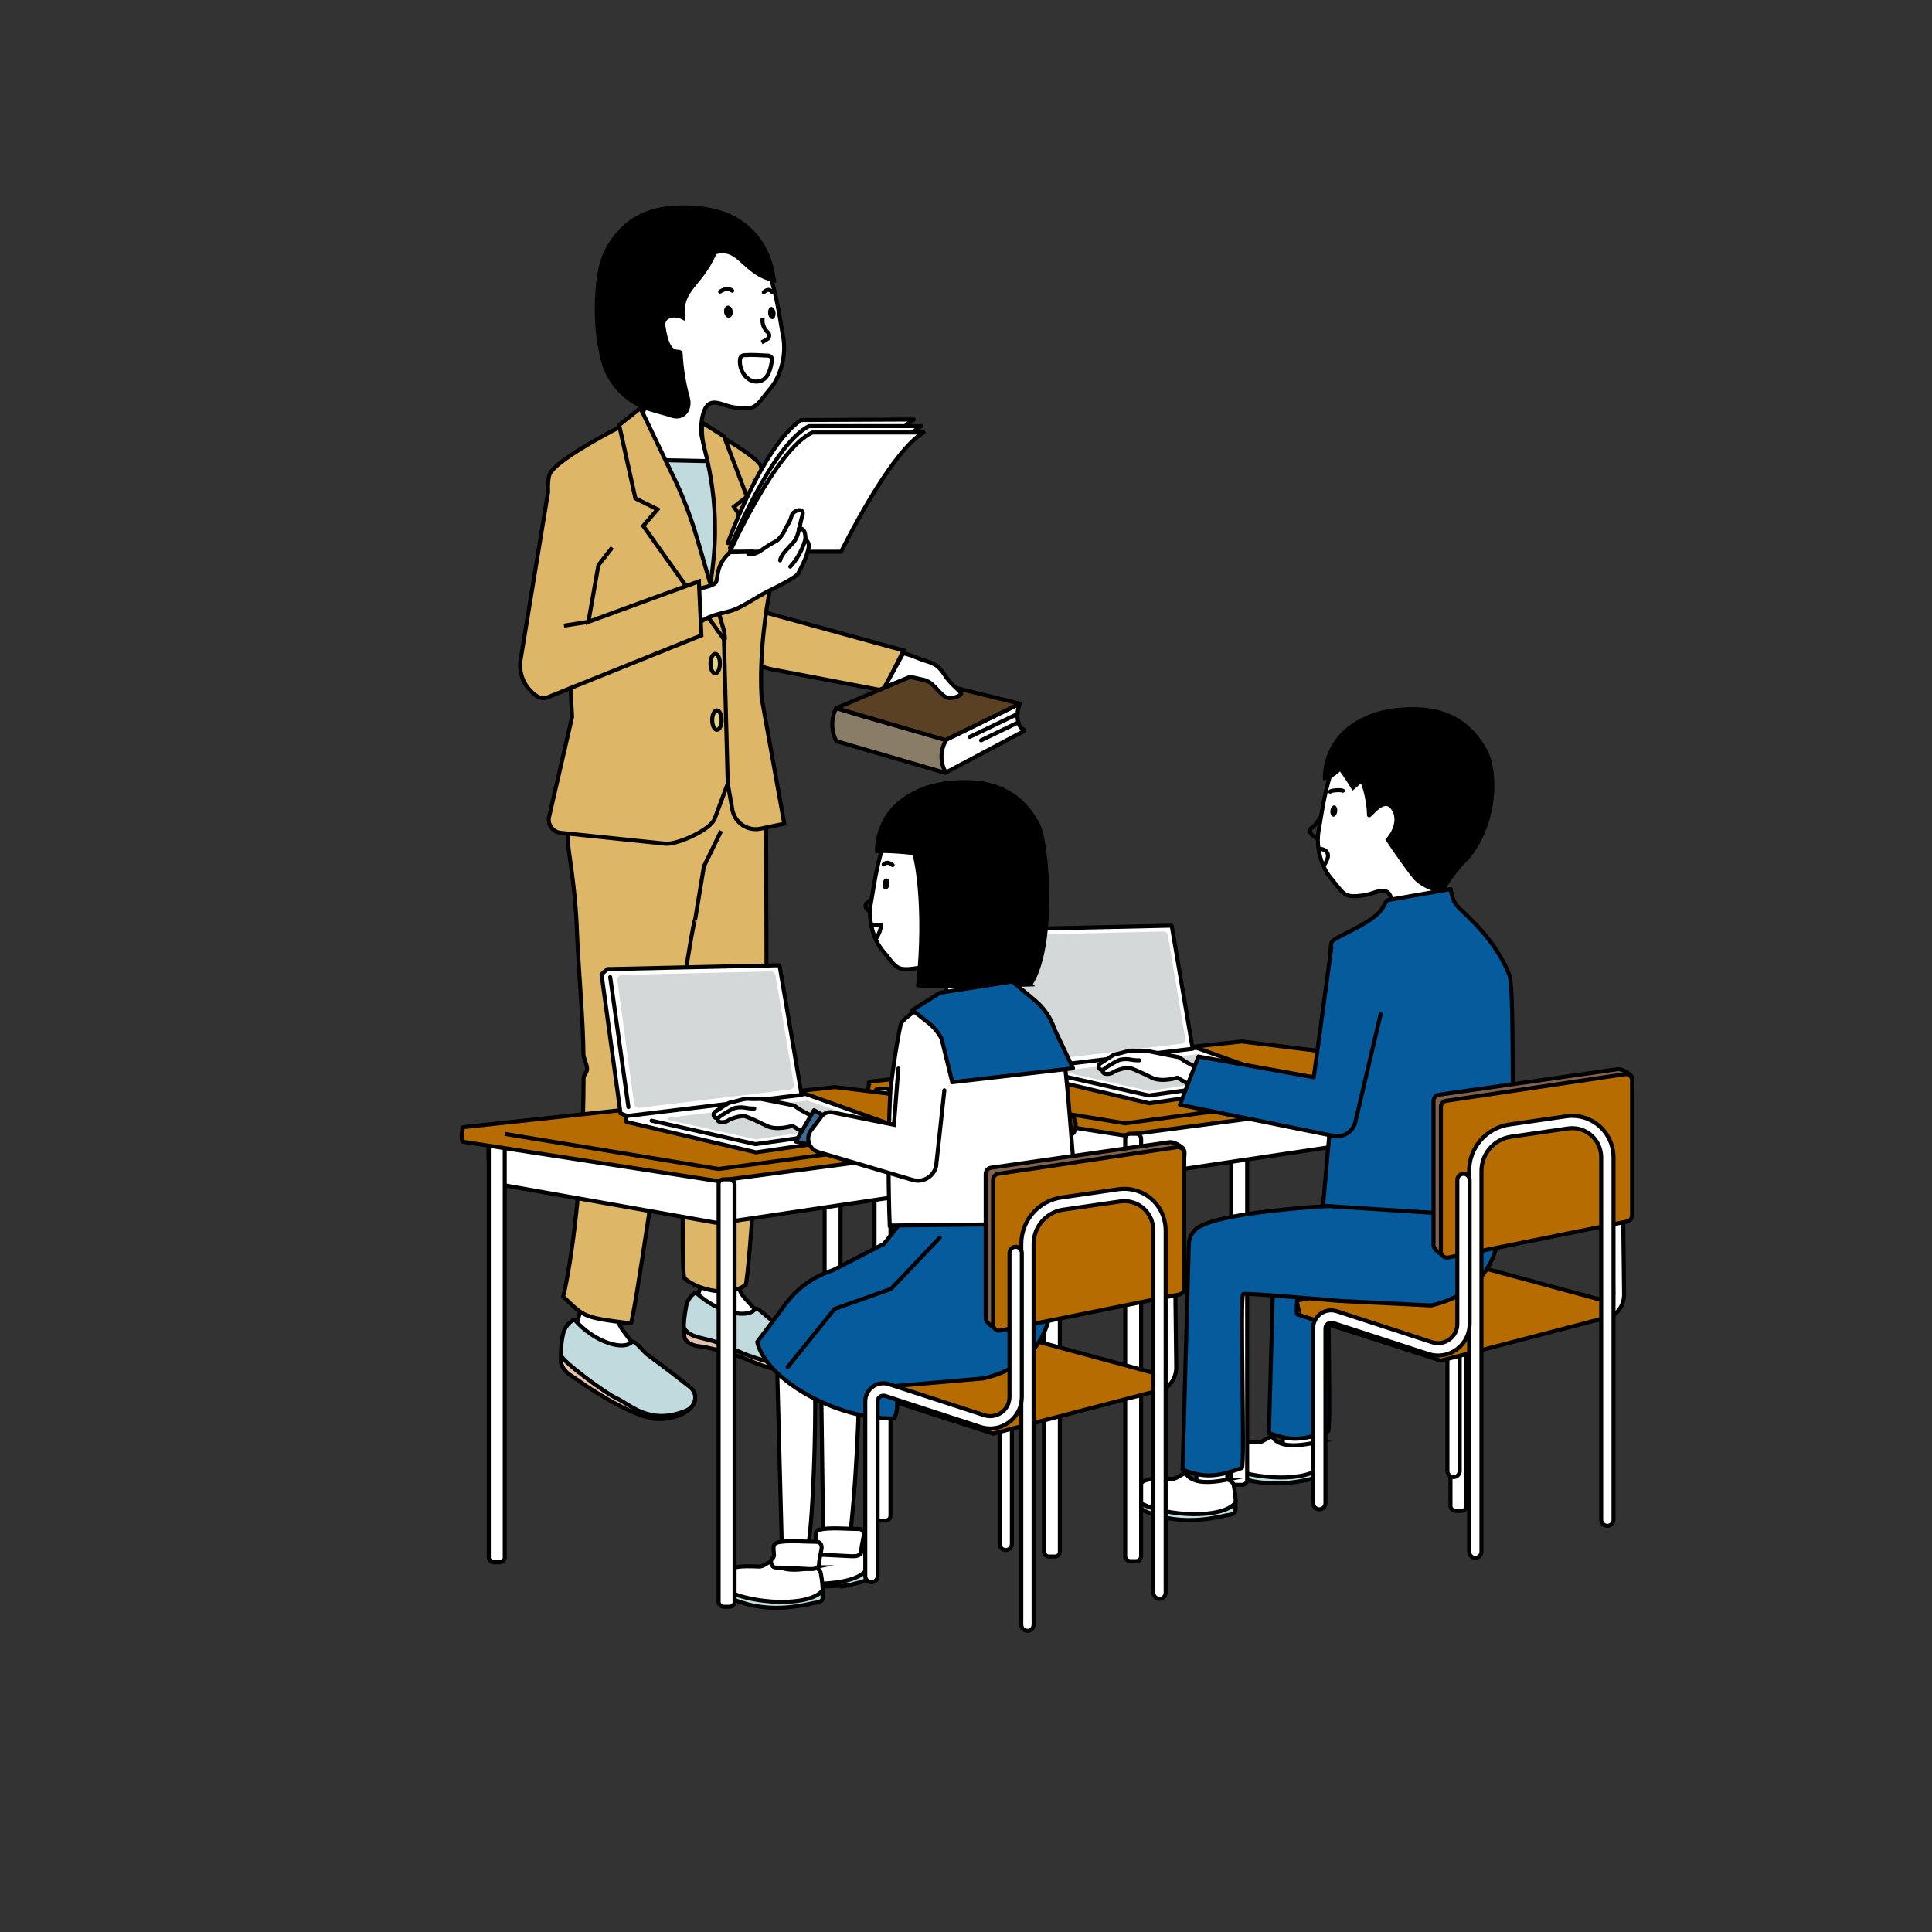 <?xml version="1.0" encoding="UTF-8"?>
<svg id="_歴史" data-name="歴史" xmlns="http://www.w3.org/2000/svg" viewBox="0 0 960 960">
  <rect x="0" y="0" width="960" height="960" fill="#333333" stroke="none"/>
  <defs>
    <style>
      .cls-1, .cls-2, .cls-3, .cls-4, .cls-5, .cls-6, .cls-7, .cls-8, .cls-9, .cls-10, .cls-11, .cls-12, .cls-13, .cls-14, .cls-15, .cls-16, .cls-17, .cls-18, .cls-19, .cls-20 {
        stroke: #000;
        stroke-width: 2px;
      }

      .cls-1, .cls-2, .cls-3, .cls-5, .cls-6, .cls-8, .cls-9, .cls-10, .cls-12, .cls-15, .cls-16, .cls-18 {
        stroke-miterlimit: 10;
      }

      .cls-1, .cls-2, .cls-4, .cls-7, .cls-11, .cls-13, .cls-14, .cls-20 {
        stroke-linecap: round;
      }

      .cls-1, .cls-7, .cls-15 {
        fill: none;
      }

      .cls-2, .cls-4, .cls-10, .cls-17 {
        fill: #fff;
      }

      .cls-4, .cls-7, .cls-11, .cls-13, .cls-14, .cls-17, .cls-19, .cls-20 {
        stroke-linejoin: round;
      }

      .cls-5, .cls-19 {
        fill: #e5c0ac;
      }

      .cls-6 {
        fill: #7f614c;
      }

      .cls-21 {
        fill: #d4d8d9;
      }

      .cls-8 {
        fill: #ddb668;
      }

      .cls-9 {
        fill: #bce1e2;
      }

      .cls-11 {
        fill: #055b9b;
      }

      .cls-12 {
        fill: #e0d282;
      }

      .cls-13 {
        fill: #5b4123;
      }

      .cls-14 {
        fill: #396b99;
      }

      .cls-16 {
        fill: #b76c00;
      }

      .cls-18 {
        fill: #c0dadd;
      }

      .cls-20 {
        fill: #897d67;
      }
    </style>
  </defs>
  <g>
    <g>
      <path class="cls-10" d="M651.12,733.08h-13.27s-2.28-86.75-2.28-86.75l20.29,1.64s-2.41,70.26-4.74,85.11Z"/>
      <g>
        <path class="cls-10" d="M652.69,716.96c1.61.24,2.99,1.48,3.28,2.99.59,3.01,1.09,7.45.83,8.56-.42,1.81-6.84,4.86-8.38,5.24-3.62.89-19.57,1.7-23.49,1.05-7.06-1.16-8.95-3.95-15.88-6.15-.51-1.79-2.02-8.46,1.82-10.74s13.61-1.18,15.01-1.34c2.03-.23,4.75-2.91,6.31-2.61,2.54,3.96,8.67,5.45,20.51,3Z"/>
        <path class="cls-9" d="M649.9,735.27c-12.8,2.66-21.97,2.13-30.28.07-6.05-1.86-10.61-2.95-10.58-6.69h0c14.1,6.78,41.08,7.9,47.76-.14v3.76c-.02,2.54-4.06,2.02-6.9,3.01Z"/>
      </g>
      <path class="cls-11" d="M660.11,631.52c-.38,20.31,1.19,79.15-.13,79.64-15.29,5.71-20.4,3.89-29.46.97l2.23-80.61h27.37Z"/>
    </g>
    <path class="cls-10" d="M608.22,751.33h-13.27s-2.28-86.75-2.28-86.75l20.29,1.64s-2.41,70.26-4.74,85.11Z"/>
    <rect class="cls-10" x="611.77" y="523.13" width="7.92" height="214.66" rx="2.38" ry="2.38" transform="translate(1231.47 1260.92) rotate(-180)"/>
    <path class="cls-10" d="M445.89,565.12l113.2,20.03,164.82-24.55c1.86-.23,2.53-18.18.67-18.39l-171.08,12.8-108.23-12.72c-1.05.1-.42,22.7.62,22.84Z"/>
    <rect class="cls-10" x="720.72" y="536.09" width="7.92" height="214.66" rx="2.38" ry="2.38" transform="translate(1449.37 1286.84) rotate(-180)"/>
    <path class="cls-16" d="M431.77,538.75c-.24-.54.02-1.29.77-1.36l184.35-19.88c.07,0,.14,0,.21,0l117.23,14.4c1.11.14,1.63,1.07,1.55,1.94,1.32,1.35.53,6.76-1.32,7.01l-176.36,23.27-126.09-19.46c-.84-.12-.85-3.84-.35-5.91Z"/>
    <polyline class="cls-15" points="722.52 536.09 559.09 558.18 452.82 540.76"/>
    <path class="cls-10" d="M725.33,636.4v94.49c0,1.69-1.37,3.06-3.06,3.06-1.69,0-3.06-1.37-3.06-3.06v-94.49h6.12Z"/>
    <path class="cls-10" d="M794.48,655.84c2.66,0,5.27-.86,7.48-2.51,3.24-2.43,5.08-6.14,5.03-10.2l-.71-60.72c-.02-1.48-1.23-2.68-2.71-2.64-1.48.02-2.66,1.23-2.64,2.71l.71,60.72c.03,2.33-1.03,4.46-2.89,5.85-1.86,1.39-4.2,1.8-6.43,1.12l-51.82-15.89c-1.41-.43-2.91.36-3.34,1.77-.43,1.41.36,2.91,1.77,3.34l51.82,15.89c1.23.38,2.48.56,3.72.56Z"/>
    <path class="cls-16" d="M644.49,647.48c-.12-.52,0-1.24.39-1.31l85.36-17.92s.07,0,.1,0l66.89,18.11c.56.13.81,1.02.77,1.86.66,1.29.26,6.48-.66,6.71l-81.37,21.17-71.31-22.97c-.42-.12-.43-3.68-.18-5.67Z"/>
    <g>
      <path class="cls-10" d="M609.79,735.2c1.61.24,2.99,1.48,3.28,2.99.59,3.01,1.09,7.45.83,8.56-.42,1.81-6.84,4.86-8.38,5.24-3.62.89-19.57,1.7-23.49,1.05-7.06-1.16-8.95-3.95-15.88-6.15-.51-1.79-2.02-8.46,1.82-10.74,3.84-2.28,13.61-1.18,15.01-1.34,2.03-.23,4.75-2.91,6.31-2.61,2.54,3.96,8.67,5.45,20.51,3Z"/>
      <path class="cls-9" d="M607.01,753.51c-12.8,2.66-21.97,2.13-30.28.07-6.05-1.86-10.61-2.95-10.58-6.69h0c14.1,6.78,41.08,7.9,47.76-.14v3.76c-.02,2.54-4.06,2.02-6.9,3.01Z"/>
    </g>
    <path class="cls-11" d="M587.62,730.38c9.07,2.91,14.17,4.74,29.46-.97,1.59-.59-1-85.82.65-86.44,1.56-.58,47.75,3.44,47.75,3.44l45.54,2.27c24.81-5.42,36.52-24.24,33.99-49.51l-3.95-39.56-53.57,18.7-15.97,20.29s-61.81,2.49-75.97,11.22c-2.92,1.8-4.74,4.96-4.83,8.39l-3.1,112.16Z"/>
    <g>
      <path class="cls-1" d="M656.78,405.14c-2.3,3.45-3.27,5.16-5.32,6.48-1.08.69-.34,2.41.58,3.31.74.72,2.66,1.76,3.51,2.36"/>
      <path class="cls-10" d="M692.92,459.54c-.24-7-1.09-14.39-3.22-16.05-2.92-2.28-7.56.68-11.22,1.26-11.11,1.75-10.32-.28-17.52-8.84-3.82-4.54-7.58-14.38-5.57-24.17,1.2-5.85,3.99-31.27,12.79-40.72,18.61-20,47.15-9.83,53.57-5.5,13.64,9.21,14.47,24.69,14.03,31.52-1.31,20.51-16.03,35.59-17.03,37.97,0,0-2.08,1.2-2.1,2.37-.08,7.52,2.45,14.39,3.74,21.44,1.38,7.52-19.74,9-25.5,3.97-1.14-1-1.92-2.09-1.96-3.24Z"/>
      <ellipse cx="662.76" cy="402.98" rx="2.81" ry="1.7" transform="translate(189.61 1017.62) rotate(-83.71)"/>
      <path class="cls-3" d="M729.16,426.29c15.4-18.85,13.77-44.11,9.21-52.72-4.21-7.96-11.98-18.14-28.02-20.6-10.25-1.58-24.76.02-32.55,4.38-2.33,1.07-4.38,2.27-6.19,3.57-2.13,1.52-3.92,3.17-5.42,4.87-8.47,9.58-7.86,20.81-7.86,20.81,0,0,3.78-.58,7.53-4.75,2.16,2.45,6.48,9.5,6.48,9.5,0,0,2.88-2.45,4.17-3.71.31-.3,3.6,8.17,3.74,17.37.02,1.35,6.91-9.5,11.51-3.89,4.17,5.08,1.58,11.94-2.16,16.12,3.52,5.44,11.1,16.05,13.24,18.56,3.31,3.89,9.21,6.48,13.96,6.76,5.04-9.64,12.37-16.26,12.37-16.26Z"/>
      <path class="cls-1" d="M660.95,393.34c.6-.7,5.66-.96,6.33-.43"/>
      <path class="cls-7" d="M655.49,421.69c4.89.43,4.63,3.53,4.13,4.95-.38,1.09-.9,2.13-1.54,3.09"/>
      <path class="cls-11" d="M753.22,605.29c-2.71-23.63-.27-113.48-3.24-120.87-7.07-17.58-19.78-27.98-25.58-33.89-2.96-3.01-3.56-8.74-3.56-8.74l-31.4,5.5c-1.02.27-1.5,3.5-4.53,6.48-6.93,6.79-22.78,12.21-23.31,14.57-2.52,11.18,3.46,35.6,3.37,37.1-1.85,32.13-7.58,93.7-7.58,93.7l95.83,6.15Z"/>
    </g>
    <g>
      <path class="cls-6" d="M716.83,623.74c.93.59,2.06.77,3.13.51l84.85-20.31c1.44-.29,2.47-1.55,2.47-3.02l3.85-64.23c.05-1.14-.47-2.23-1.37-2.92-2.21-1.7-4.6-2.71-6.15-2.48l-88.67,12.68c-1.51.22-2.63,1.52-2.63,3.05v71.81c0,1.58,2.28,3.5,4.52,4.92Z"/>
      <path class="cls-16" d="M719.67,624.86l88.81-17.9c1.44-.29,2.47-1.55,2.47-3.02v-67.14c0-1.88-1.67-3.32-3.53-3.05l-88.81,13.23c-1.51.22-2.63,1.52-2.63,3.05v71.81c0,1.95,1.78,3.4,3.69,3.02Z"/>
    </g>
    <path class="cls-10" d="M733.06,774.09h0c1.69,0,3.06-1.37,3.06-3.06v-189.19c0-8.55,6.28-15.8,14.73-17.02l28.28-4.09c5.09-.74,10.25,1.28,13.5,5.48,1.99,2.58,2.99,5.79,2.99,9.04v179.88c0,1.69,1.37,3.06,3.06,3.06h0c1.69,0,3.06-1.37,3.06-3.06v-179.85c0-4.93-1.65-9.76-4.84-13.52-4.64-5.48-11.69-8.08-18.64-7.08l-28.28,4.09c-5.55.8-10.62,3.58-14.29,7.81s-5.69,9.66-5.69,15.26v189.19c0,1.69,1.37,3.06,3.06,3.06Z"/>
    <path class="cls-10" d="M655.54,749.96c1.69,0,3.06-1.37,3.06-3.06v-86.82c0-.92.43-1.77,1.18-2.31.75-.54,1.68-.69,2.56-.41l47.33,15.4c4.84,1.58,9.98.76,14.1-2.23,4.12-2.99,6.48-7.63,6.48-12.72v-71.49c0-1.69-1.37-3.06-3.06-3.06s-3.06,1.37-3.06,3.06v71.49c0,3.11-1.44,5.94-3.96,7.77-2.52,1.83-5.66,2.32-8.62,1.36l-47.33-15.4c-2.76-.9-5.7-.43-8.05,1.27-2.35,1.71-3.7,4.35-3.7,7.26v86.82c0,1.69,1.37,3.06,3.06,3.06Z"/>
    <rect class="cls-10" x="559.09" y="563.35" width="7.92" height="212.37" rx="2.38" ry="2.38" transform="translate(1126.11 1339.07) rotate(180)"/>
    <g>
      <path class="cls-4" d="M594.45,520.64l47.89,17.13-71.33,10.44-.11-.06-60.88-14.32c-.31-2.42-.28-3.07.18-3.12l84.25-10.07Z"/>
      <path class="cls-21" d="M595.47,523.74l27.73,9.54c.5.17.43.9-.09.97l-51.97,7.81c-.06,0-.12,0-.18,0l-41.33-9.18c-.55-.12-.51-.92.05-.99l65.57-8.16c.08,0,.15,0,.23.02Z"/>
      <polygon class="cls-4" points="582.21 459.95 592.63 521.1 510.47 531.04 507.22 529.89 498.25 464.22 501 461.77 582.21 459.95"/>
      <path class="cls-21" d="M580.28,464.66l8.65,51.38c.21,1.23-.65,2.39-1.87,2.54l-71.06,8.62c-1.17.14-2.24-.69-2.4-1.88l-7.88-58.32c-.17-1.29.8-2.45,2.09-2.48l70.28-1.68c1.07-.03,2,.75,2.18,1.82Z"/>
      <line class="cls-1" x1="502.33" y1="465.51" x2="510.94" y2="526.85"/>
      <polyline class="cls-7" points="521.87 533.27 570.84 544.33 594.2 541.05"/>
    </g>
    <path class="cls-4" d="M566.13,526.86c-4.65.08-4.79-1.1-9.37-.34-1.09.18-4.79,2.42-5.72,3s-3.27,1.9-3.09,2.99c.25,1.56,3.7,1.32,4.99.41,2.01-1.41,7.21-2.72,8.71-2.21,2.18.74,5.92,2.42,10.67,4.77,5.03,2.49,12.73,0,12.73,0,5.26,3.2,10.35,5.77,13.15,7.53l3.08-10.03c-10.05-3.25-15.37-7.64-15.37-7.64l-16.4-3.24c-.81,0-4.91.1-5.71-.02-2.57-.4-6.53,1.29-9.43,1.72-1.38.2-5.71,3.52-7.32,4.4-2.14,1.18-.98,3.79.81,3.31"/>
    <path class="cls-11" d="M686.06,503.81l-12.44,53.01c-.87,5.22-5.91,8.67-11.1,7.59l-76.23-15.43,9.2-23.98,57.31,10.27,8.74-64.43"/>
  </g>
  <g>
    <path class="cls-8" d="M364.74,288.88s-1.79,32.47,1.25,36.18c2.9,3.56,15.6,7.49,20.59,8.11l52.4,9.98,9.98-19.96-70.5-19.34,4.37-17.47"/>
    <g>
      <path class="cls-10" d="M344.15,649.62l26.83,10.61c3.78.71,7.25-5.63,4.99-8.73l-5.91-6.5c-2.39-2.63-3.67-6.09-3.58-9.64l1.04-39.53s-25.12-28.33-22.99-3.26c1.44,16.93,2.91,32.42,3.68,42.09.62,7.8-4.19,14.14-4.06,14.97Z"/>
      <g>
        <path class="cls-18" d="M346.02,642.45c-2.2,0-4.56,4.08-4.99,6.24-.85,4.31-1.49,9.64-1.16,11.32.55,2.75,6.22,6.32,8.44,6.88,3.74.94,8.2,1.35,13.62,2.81,7.4,1.99,16.57,8.44,19.65,8.63,9.66.6,23.5,1.72,26.83-4.52.71-2.52-1.65-5.47-6.86-9.67-5.21-4.2-10.92-3.9-17.78-7.95-2.48-1.47-6.29-6.03-8.42-5.93-3.52,5.29-18.72,2.18-29.32-7.8Z"/>
        <path class="cls-5" d="M347.38,668.96c3.33.31,10.65,2.17,15.6,3.54,8.38,2.32,15.91,7.75,27.66,8.47,10.29,0,17.78-1.65,17.78-7.17h0c-11.85,9.88-34.52,1.2-48.14-5.15-10.07-4.69-16.56-2.99-20.39-8.64l.12,3.34c-.02,3.75,4.39,5.33,7.38,5.61Z"/>
      </g>
    </g>
    <path class="cls-10" d="M283.13,662.93l25.67,13.17c3.69,1.08,7.76-4.89,5.82-8.21l-5.25-7.05c-2.12-2.85-3.06-6.41-2.63-9.94l3.79-30.43,10.48-84.23s-25.17-43.63-23.24,2.75c-2.32,19.36-8.55,50.14-8.82,77.49-.13,12.86-.18,24.25-.32,31.94-.14,7.82-5.54,13.66-5.49,14.51Z"/>
    <g>
      <path class="cls-19" d="M286.45,685.34c12.1,8.7,28.74,18.09,38.41,19.65,10.24,1,20-3.97,20.54-9.46h0c-17.88,7.3-62.01-20.5-66.59-22.82-.04-.02,0,1.36,0,1.4l-.16,2.81c1.4,4.73,4.16,5.99,7.8,8.42Z"/>
      <path class="cls-18" d="M285.69,655.97c-2.19-.21-4.94,3.62-5.57,5.72-1.27,4.21-1.48,10.08-1.31,11.79.28,2.79,22.43,19.08,27.34,21.21,6.87,2.99,16.31,13.78,34.7,6.27,2.49-1.02,4.3-3.29,4.56-5.96.19-1.94-.42-4.06-2.76-5.93-5.22-4.18-14.28-11.07-20.72-15.77-2.33-1.7-5.67-6.61-7.8-6.72-4.02,4.92-18.84.35-28.42-10.62Z"/>
    </g>
    <path class="cls-8" d="M345.4,457.01c-2.03-.02-29.97,200.82-31.98,200.58-23.86-2.91-23.05-3.29-33.58-13.3,3.92-15.82,10.11-60.03,10.13-108.39,0-1.98,1.77-2.87,1.75-4.86-.02-2.09-1.82-5.29-1.82-7.39-.06-15.82-2.51-43.24-3.13-58.84-.26-6.48-.56-17.52-3.74-39.3-4.06-27.76,4.09-41.66,9.36-51.16,15.6-2.59,88.18-3.32,88.18-3.32l.4,144.94c0,.57-1.83,9.72-1.87,10.29-.66,10.28-6.56,105.79-8.58,112.14-8.03,6.31-23.86,2.65-30.41-3.28-1.29-1.16-1.3-43.67.62-81.73.7-13.77.31-20.59,1.93-34.01.19-1.57,1.8-3.14,1.81-4.67.02-2.02-1.57-4.01-1.71-5.93-1.1-14.97-1.61-24-2.66-24.02"/>
    <path class="cls-8" d="M378.46,346.9s-2.43-26.24,6.24-64.26c.38-1.69-3.7-38.07-6.62-50.99-.89-3.92-22.37-16.9-26.26-17.94l-35.14-5.99s-40.47,19.7-43.65,28.13c-3.24,8.61,4.65,66.61,9.75,92.61l1.48,27.8-11.54,50.12c-.5,3.9,2.46,7.38,6.39,7.5l51.94,5.39c5.96.19,21.99-6.88,24.07-12.47l6.5-17.47,2.25,12.87c1.16,6.6,7.55,10.94,14.12,9.55l11.71-2.46-11.23-62.39Z"/>
    <path class="cls-10" d="M344.94,237.98c3.59-.39,7.71-1.88,7.69-6.47-.02-3.84-3.99-13.21-4.15-15.8-.45-7.54,1.27-12.95,3.56-14.74,3.15-2.46,8.15.74,12.1,1.36,11.97,1.88,11.12-.31,18.89-9.53,4.12-4.89,8.17-15.5,6.01-26.05-1.29-6.3-4.3-33.7-13.78-43.89-20.06-21.55-50.81-10.6-57.73-5.92-14.7,9.93-15.59,26.61-15.12,33.97,1.41,22.1,17.27,38.36,18.36,40.92,0,0,4.4,6.82-4.81,18.26-9.21,11.43,29,27.91,29,27.91Z"/>
    <path class="cls-15" d="M375.75,189.61c5.03,0,6.95-4.28,7.89-10.87.16-1.12-1.02-2-2.14-2.04-4.07-.15-7.2-.5-11.7-.21-1.08.07-1.97.9-2.09,1.98-.65,5.75,3.5,11.14,8.04,11.14Z"/>
    <path class="cls-15" d="M379,157.95c-.52,2.6.54,5.39,2.49,7.16,1.02.93.96,2.54-.17,3.33-.91.64-1.88,1.2-2.89,1.69"/>
    <ellipse cx="361.94" cy="154.89" rx="2.16" ry="3.02" transform="translate(-14.79 40.58) rotate(-6.29)"/>
    <ellipse cx="383.51" cy="155.56" rx="1.84" ry="3.02" transform="translate(-14.73 42.94) rotate(-6.29)"/>
    <path class="cls-1" d="M363.83,144.45c-.79-.74-1.97-.97-3.04-.81s-2.06.67-2.98,1.26"/>
    <path class="cls-1" d="M383.53,144.99c-.56-.77-1.36-1.04-2.07-.92s-1.36.6-1.95,1.15"/>
    <path class="cls-3" d="M320.35,202.45c-10.32-4.05-18.08-12.8-20.82-23.54-5.3-20.79-2.56-43.46.37-50.83,3.88-9.77,12.6-21.66,29.89-24.32,11.05-1.7,25.78-.54,35.08,4.71,16.51,9.32,18.81,24.84,19.69,30.77-15.35-3.41-16.93-17.38-29.31-13.8-7.6,17.21-17.06,17.52-15.99,32.32-4.36-2.2-10.31-.72-9.61,4.28,2.45,17.45,8.42,10.78,8.57,13.71.34,6.84,1.44,14.29,3.53,21.82,1.62,5.84-2.16,10.89-7.9,8.98-3.83-1.27-9.7-2.59-13.51-4.09Z"/>
    <polygon class="cls-18" points="324.77 228.56 354.36 229.19 359.71 235.21 358.19 273.28 355.38 299.48 324.77 228.56"/>
    <path class="cls-8" d="M348.85,209.96l10.9,6.86,11.38,29.95-6.45,5.06,4.59,6.88s-15.66,40.17-19.38,45.76c10.28-40.57,3.32-69.17-.24-83.21-1.25-4.93-.81-11.3-.81-11.3Z"/>
    <path class="cls-8" d="M318.26,202.78l-10.61,8.42,8.08,36.46,11,5.41-7.12,8.23,40.13,56.37c.93,1.37.16-4.07-.41-5.68l-12.96-44.54c-3.31-11.36-7.63-22.41-12.94-33.01l-15.19-31.64Z"/>
    <g>
      <path class="cls-4" d="M416.93,269.84h-55.29s17.09-48.03,36.42-61.13c8.49,0,46.72-.25,56.02-.25-16.63,9.44-37.15,61.37-37.15,61.37Z"/>
      <path class="cls-4" d="M417.96,272.52h-55.29s20.52-50.95,39.24-60.78h55.84c-16.63,9.44-39.79,60.78-39.79,60.78Z"/>
      <path class="cls-4" d="M417.96,274.14h-55.29s23.1-51.2,40.98-59.23h55.29c-16.63,9.44-40.98,59.23-40.98,59.23Z"/>
      <g>
        <path class="cls-10" d="M336.04,294.49c2.84-1.02,18.77-2.18,19.85-5.5,1.06-3.25.08-8.55,6.92-14.63,4.46,0,9.75-.23,9.75-.23-.2.26-1.04,1.17-.72,1.19,2.45.14,4.26-.31,6.36-1.84,2.31-1.68,5.16-3.44,7.69-4.77.86-.45,3.16-3.26,3.5-4.11,1.24-3.13,3.17-5,3.93-8.28.68-2.95,6.92-4.54,5.34.11-.62,1.84-.87,3.37-1.28,5.3l-.21.51c1.63.67,3.06.86,3.06,5.53,1.98,2.32,1.95,3.16,1.19,6.01-1.24,4.65-3.27,8.13-4.98,11.45-.56,1.08-7.28,4.97-13.79,8.05-6.24,2.95-13.12,8.02-18.37,9.87-4.14,1.45-11.23,2.15-16.33,6.01"/>
        <path class="cls-1" d="M397.18,262.26c-.56,2.63-1.14,5.1-2.84,7.12-1.97,2.34-6.34,6.04-6.69,9.07"/>
        <path class="cls-1" d="M400.24,267.79s-1.83,7.7-7.57,13.78"/>
      </g>
    </g>
    <path class="cls-8" d="M272.41,243.96l-13.87,84.66c-.51,4.77.86,9.58,3.89,13.29,2.9,3.56,6.52,6.16,9.82,4.52l76.27-30.72-1.25-26.83-54.9,20.12,4.99-28.23,6.86-8.73"/>
    <line class="cls-15" x1="361.62" y1="389.32" x2="359.69" y2="316.33"/>
    <polyline class="cls-8" points="358.35 412.87 349.77 430.49 345.4 457.01"/>
    <line class="cls-15" x1="292.37" y1="309" x2="280.21" y2="310.87"/>
    <ellipse class="cls-12" cx="355.38" cy="329.74" rx="2.34" ry="4.83"/>
    <ellipse class="cls-12" cx="356.23" cy="357.8" rx="2.34" ry="4.83"/>
    <g>
      <path class="cls-17" d="M508.57,363.37l-38.29,20.35c-.24.13-.53.05-.67-.18-.81-1.28-2.2-3.95-2.24-7.56-.04-4.08,1.66-7.01,2.42-8.15.05-.08.12-.14.2-.17,12.4-6,23.37-11.58,35.68-17.55.41-.2.86.2.7.63-.59,1.59-1.1,4.19-.64,6.84.48,2.76,1.17,4,2.83,4.89.36.19.36.71,0,.9Z"/>
      <path class="cls-20" d="M469.66,384.01l-54.03-15.72s-.06-.04-.08-.07c-.74-1.42-2-4.34-2-8.22s1.21-6.66,1.95-8.12c.04-.08.14-.11.23-.08,13.5,4.69,38.53,11,54.27,15.83.1.03.13.16.07.24-.8,1.34-2.46,4.56-2.24,8.89.16,3.19,1.27,5.63,2.05,7,.08.15-.07.31-.22.24Z"/>
      <polygon class="cls-13" points="469.7 367.72 415.58 351.89 452.24 336.29 506.82 349.64 469.7 367.72"/>
      <line class="cls-7" x1="504.95" y1="355.08" x2="481.87" y2="366.16"/>
      <line class="cls-7" x1="505.58" y1="359.14" x2="487.48" y2="367.87"/>
    </g>
    <path class="cls-4" d="M448.79,324.59c5.56,1.28,5.78,2.13,11.23,3.83,1.8.56,3.63,1.16,5.18,2.24,1.85,1.28,3.19,3.16,4.43,5.04,2.79,4.23,5.78,6.1,7.9,8.69.92,1.12-5.15,3.55-7.77,1.88-4.38-2.78-5.83-7.78-11.95-8.72l-5.56-1.25-12.84,5.3,9.39-17.01Z"/>
  </g>
  <g>
    <rect class="cls-10" x="434.54" y="540.91" width="7.92" height="214.66" rx="2.38" ry="2.38" transform="translate(877.01 1296.47) rotate(180)"/>
    <rect class="cls-10" x="409.75" y="545.79" width="7.92" height="214.66" rx="2.38" ry="2.38" transform="translate(827.42 1306.25) rotate(-180)"/>
    <path class="cls-10" d="M243.87,587.78l113.2,20.03,164.82-24.55c1.86-.23,2.53-18.18.67-18.39l-171.08,12.8-108.23-12.72c-1.05.1-.42,22.7.62,22.84Z"/>
    <rect class="cls-10" x="518.7" y="558.75" width="7.92" height="214.66" rx="2.38" ry="2.38" transform="translate(1045.33 1332.17) rotate(-180)"/>
    <rect class="cls-10" x="242.88" y="561.63" width="7.92" height="214.66" rx="2.38" ry="2.38" transform="translate(493.68 1337.91) rotate(180)"/>
    <path class="cls-16" d="M229.75,561.41c-.24-.54.02-1.29.77-1.36l184.35-19.88c.07,0,.14,0,.21,0l117.23,14.4c1.11.14,1.63,1.07,1.55,1.94,1.32,1.35.53,6.76-1.32,7.01l-176.36,23.27-126.09-19.46c-.84-.12-.85-3.84-.35-5.91Z"/>
    <polyline class="cls-15" points="520.5 558.75 357.07 580.85 250.8 563.42"/>
    <path class="cls-10" d="M502.8,672.66v94.49c0,1.69-1.37,3.06-3.06,3.06-1.69,0-3.06-1.37-3.06-3.06v-94.49h6.12Z"/>
    <path class="cls-10" d="M571.95,692.1c2.66,0,5.27-.86,7.48-2.51,3.24-2.43,5.08-6.14,5.03-10.2l-.71-60.72c-.02-1.48-1.23-2.68-2.71-2.64-1.48.02-2.66,1.23-2.64,2.71l.71,60.72c.03,2.33-1.03,4.46-2.89,5.85-1.86,1.39-4.2,1.8-6.43,1.12l-51.82-15.89c-1.41-.43-2.91.36-3.34,1.77-.43,1.41.36,2.91,1.77,3.34l51.82,15.89c1.23.38,2.48.56,3.72.56Z"/>
    <path class="cls-16" d="M421.96,683.74c-.12-.52,0-1.24.39-1.31l85.36-17.92s.07,0,.1,0l66.89,18.11c.56.13.81,1.02.77,1.86.66,1.29.26,6.48-.66,6.71l-81.37,21.17-71.31-22.97c-.42-.12-.43-3.68-.18-5.67Z"/>
    <g>
      <g>
        <path class="cls-10" d="M422.3,762.87h-13.27s-1.16-87.53-1.16-87.53c-.07-2.68.78-5.31,2.42-7.44l40.85-30.73,14.47,22.26c-10.21,5.52-24.57,13.85-38.62,17.94.45,21.02-2.36,70.64-4.69,85.49Z"/>
        <g>
          <path class="cls-10" d="M426.44,768.65c1.55,0,2.89,1.09,3.19,2.6.6,3.03,1.12,7.57.88,8.76-.39,1.94-6.53,6.08-8.02,6.71-3.47,1.47-15.04.59-18.81.52-6.81-.13-15.32,1.94-18.35-.86-.5-1.78-.5-6.19,3.17-9.15,3.67-2.95,10.79-4.53,12.14-4.91,1.96-.55,4.54-3.74,6.04-3.67,2.48,3.72,8.39,4.33,19.76,0Z"/>
          <path class="cls-9" d="M422.46,787.67c-11.87.65-23.99,1.32-32.81,0-5.84-1.01-4.75-1.94-4.75-1.94,7.12,1.51,39.26,3.64,45.61-5.72l.02,3.9c.01,2.64-5.36,2.31-8.08,3.76Z"/>
        </g>
        <path class="cls-10" d="M426.37,759.74c.45,0,.92,0,1.34.16.83.32,1.34,1.2,1.46,2.08.12.88-.08,1.77-.27,2.64-.44,1.99-.86,4.05-.97,6.09-.17,3.16-4.03,2.6-7.19,2.45-3.71-.19-7.41-.37-11.12-.55-3.46-.17-4.86.62-5.53-2.66-.41-2.02,1.56-1.63,1.43-3.76-.25-3.96-1.08-5.88,3.41-6.43,5.62-.69,11.77-.02,17.43-.03Z"/>
      </g>
      <g>
        <path class="cls-10" d="M401.73,767.23h-13.27s-2.17-82.6-2.17-82.6c-.07-2.68.78-5.31,2.42-7.44l37.42-23.11,19.8,17.69c-8.41,8.01-25.41,13.61-40.95,17.93.45,21.02-.92,62.7-3.24,77.54Z"/>
        <g>
          <path class="cls-10" d="M404.58,778.79c1.61.24,2.99,1.48,3.28,2.99.59,3.01,1.09,7.45.83,8.56-.42,1.81-6.84,4.86-8.38,5.24-3.62.89-19.57,1.7-23.49,1.05-7.06-1.16-8.95-3.95-15.88-6.15-.51-1.79-2.02-8.46,1.82-10.74,3.84-2.28,13.61-1.18,15.01-1.34,2.03-.23,4.75-2.91,6.31-2.61,2.54,3.96,8.67,5.45,20.51,3Z"/>
          <path class="cls-9" d="M401.8,797.1c-12.8,2.66-21.97,2.13-30.28.07-6.05-1.86-10.61-2.95-10.58-6.69h0c14.1,6.78,41.08,7.9,47.76-.14v3.76c-.02,2.54-4.06,2.02-6.9,3.01Z"/>
        </g>
        <path class="cls-10" d="M405.43,766.11c.45,0,.92,0,1.34.16.83.32,1.34,1.2,1.46,2.08.12.88-.08,1.77-.27,2.64-.44,1.99-.86,4.05-.97,6.09-.17,3.16-4.03,2.6-7.19,2.45-3.71-.19-7.41-.37-11.12-.55-3.46-.17-4.86.62-5.53-2.66-.41-2.02,1.56-1.63,1.43-3.76-.25-3.96-1.08-5.88,3.41-6.43,5.62-.69,11.77-.02,17.43-.03Z"/>
      </g>
      <path class="cls-11" d="M376.27,666.8c4.03,18.39,39.28,38.85,68.2,37.99,3.45-8.63-.86-15.97-.86-15.97l44.89-3.88c24.81-5.42,36.52-24.24,33.99-49.51l-3.95-39.56-63.28,1.86-15.97,20.29-25.04,12.95c-18.13,6.04-24.24,17.79-27.57,21.99l-10.42,13.84Z"/>
      <polyline class="cls-7" points="466.92 615 442.74 640.47 414.69 650.4 391.37 679.32"/>
    </g>
    <g>
      <path class="cls-1" d="M434.36,442.31c.08,2.46-1.32,4.85-3.37,6.17-1.08.69-1.27,2.18-.35,3.07.74.72,1.54,1.39,2.38,1.99"/>
      <path class="cls-10" d="M470.39,495.8c-.24-7-1.09-14.39-3.22-16.05-2.92-2.28-7.56.68-11.22,1.26-11.11,1.75-10.32-.28-17.52-8.84-3.82-4.54-7.58-14.38-5.57-24.17,1.2-5.85,3.99-31.27,12.79-40.72,18.61-20,47.15-9.83,53.57-5.5,13.64,9.21,14.47,24.69,14.03,31.52-1.31,20.51-16.03,35.59-17.03,37.97,0,0-.04.72-.05,1.9-.08,7.52-1.54,15.95-5.32,22.48-3.83,6.62-12.73,8.43-18.48,3.4-1.14-1-1.92-2.09-1.96-3.24Z"/>
      <ellipse cx="440.24" cy="439.24" rx="2.81" ry="1.7" transform="translate(-44.58 828.72) rotate(-83.71)"/>
      <path class="cls-3" d="M512,489.17c12.63-19.19,8.4-70.73,3.84-79.34-4.21-7.96-11.98-18.14-28.02-20.6-10.25-1.58-24.76.02-32.55,4.38-20.54,9.43-19.47,29.24-19.47,29.24,0,0,7.07-.27,18.17,1.04.97.12,6.48,25.58,2.27,65.72,7.12,1.3,55.77-.43,55.77-.43Z"/>
      <path class="cls-1" d="M439.06,429.55c.6-.7,1.48-.94,2.28-.81s1.52.58,2.19,1.11"/>
      <path class="cls-7" d="M433.67,459.41c1.31.54,2.81.58,4.14.11-.19,2.3-.98,4.55-2.27,6.47"/>
      <path class="cls-10" d="M536.02,607.85c-2.71-23.63-5.59-79.79-8.56-87.17-10.68-26.55-26.78-32.48-26.78-32.48l-30.39,5.18c-3.36.9-21.94,12.12-22.71,15.52-2.52,11.18-5.04,31.31-5.13,32.81-1.85,32.13-.35,67.26-.35,67.26l93.92-1.11Z"/>
      <path class="cls-11" d="M473.18,537.74l60-6.91-9.26-19.58c-1.85-5.54-5.2-10.46-9.69-14.19l-11.27-9.39-35.83,5.61-13.81,8.63,7.88,6.19c2.77,2.18,5.05,4.92,6.67,8.05l5.31,21.58Z"/>
    </g>
    <g>
      <path class="cls-6" d="M494.3,660c.93.59,2.06.77,3.13.51l84.85-20.31c1.44-.29,2.47-1.55,2.47-3.02l3.85-64.23c.05-1.14-.47-2.23-1.37-2.92-2.21-1.7-4.6-2.71-6.15-2.48l-88.67,12.68c-1.51.22-2.63,1.52-2.63,3.05v71.81c0,1.58,2.28,3.5,4.52,4.92Z"/>
      <path class="cls-16" d="M497.14,661.12l88.81-17.9c1.44-.29,2.47-1.55,2.47-3.02v-67.14c0-1.88-1.67-3.32-3.53-3.05l-88.81,13.23c-1.51.22-2.63,1.52-2.63,3.05v71.81c0,1.95,1.78,3.4,3.69,3.02Z"/>
    </g>
    <path class="cls-10" d="M510.53,810.35h0c1.69,0,3.06-1.37,3.06-3.06v-189.19c0-8.55,6.28-15.8,14.73-17.02l28.28-4.09c5.09-.74,10.25,1.28,13.5,5.48,1.99,2.58,2.99,5.79,2.99,9.04v179.88c0,1.69,1.37,3.06,3.06,3.06h0c1.69,0,3.06-1.37,3.06-3.06v-179.85c0-4.93-1.65-9.76-4.84-13.52-4.64-5.48-11.69-8.08-18.64-7.08l-28.28,4.09c-5.55.8-10.62,3.58-14.29,7.81-3.67,4.24-5.69,9.66-5.69,15.26v189.19c0,1.69,1.37,3.06,3.06,3.06Z"/>
    <path class="cls-10" d="M433.02,786.22c1.69,0,3.06-1.37,3.06-3.06v-86.82c0-.92.43-1.77,1.18-2.31.75-.54,1.68-.69,2.56-.41l47.33,15.4c4.84,1.58,9.98.76,14.1-2.23,4.12-2.99,6.48-7.63,6.48-12.72v-71.49c0-1.69-1.37-3.06-3.06-3.06s-3.06,1.37-3.06,3.06v71.49c0,3.11-1.44,5.94-3.96,7.77-2.52,1.83-5.66,2.32-8.62,1.36l-47.33-15.4c-2.76-.9-5.7-.43-8.05,1.27-2.35,1.71-3.7,4.35-3.7,7.26v86.82c0,1.69,1.37,3.06,3.06,3.06Z"/>
    <rect class="cls-10" x="357.07" y="586.01" width="7.92" height="212.37" rx="2.38" ry="2.38" transform="translate(722.07 1384.39) rotate(180)"/>
    <path class="cls-4" d="M400.24,543.56l50.45,18.05-75.14,11-.11-.06-64.13-15.08c-.33-2.55-.29-3.23.19-3.29l88.75-10.61Z"/>
    <path class="cls-21" d="M401.3,546.83l29.21,10.05c.52.18.45.94-.09,1.03l-54.74,8.23c-.06,0-.13,0-.19,0l-43.53-9.67c-.58-.13-.54-.97.05-1.04l69.07-8.6c.08,0,.16,0,.24.02Z"/>
    <polygon class="cls-4" points="387.34 479.63 398.31 544.04 311.76 554.51 308.35 553.3 298.9 484.13 301.79 481.55 387.34 479.63"/>
    <path class="cls-21" d="M385.31,484.59l9.12,54.12c.22,1.3-.68,2.52-1.97,2.68l-74.85,9.08c-1.24.15-2.36-.73-2.53-1.98l-8.3-61.43c-.18-1.36.84-2.58,2.2-2.62l74.03-1.77c1.13-.03,2.11.79,2.3,1.92Z"/>
    <line class="cls-1" x1="303.2" y1="485.49" x2="312.26" y2="550.1"/>
    <polyline class="cls-7" points="323.77 556.86 375.36 568.51 399.96 565.06"/>
    <path class="cls-4" d="M374.79,550.82c-4.65.08-4.79-1.1-9.37-.34-1.09.18-4.79,2.42-5.72,3-.93.58-3.27,1.9-3.09,2.99.25,1.56,3.7,1.32,4.99.41,2.01-1.41,7.21-2.72,8.71-2.21,2.18.74,5.92,2.42,10.67,4.77,5.03,2.49,12.73,0,12.73,0,5.26,3.2,10.35,5.77,13.15,7.53l3.08-10.03c-10.05-3.25-15.37-7.64-15.37-7.64l-16.4-3.24c-.81,0-4.91.1-5.71-.02-2.57-.4-6.53,1.29-9.43,1.72-1.38.2-5.71,3.52-7.32,4.4-2.14,1.18-.98,3.79.81,3.31"/>
    <polygon class="cls-14" points="410.89 555.33 404.47 551.63 395.42 567.22 405.83 569.61 410.89 555.33"/>
    <path class="cls-2" d="M469.25,541.75l-4.12,37.88c-1.3,5.13-6.6,8.16-11.68,6.66l-46.84-13.83c-4.67-1.38-6.52-7-3.58-10.89l5.12-6.77c1.34-1.77,3.61-2.56,5.76-1.99l30.29,6.07,2.18-27.92"/>
  </g>
</svg>